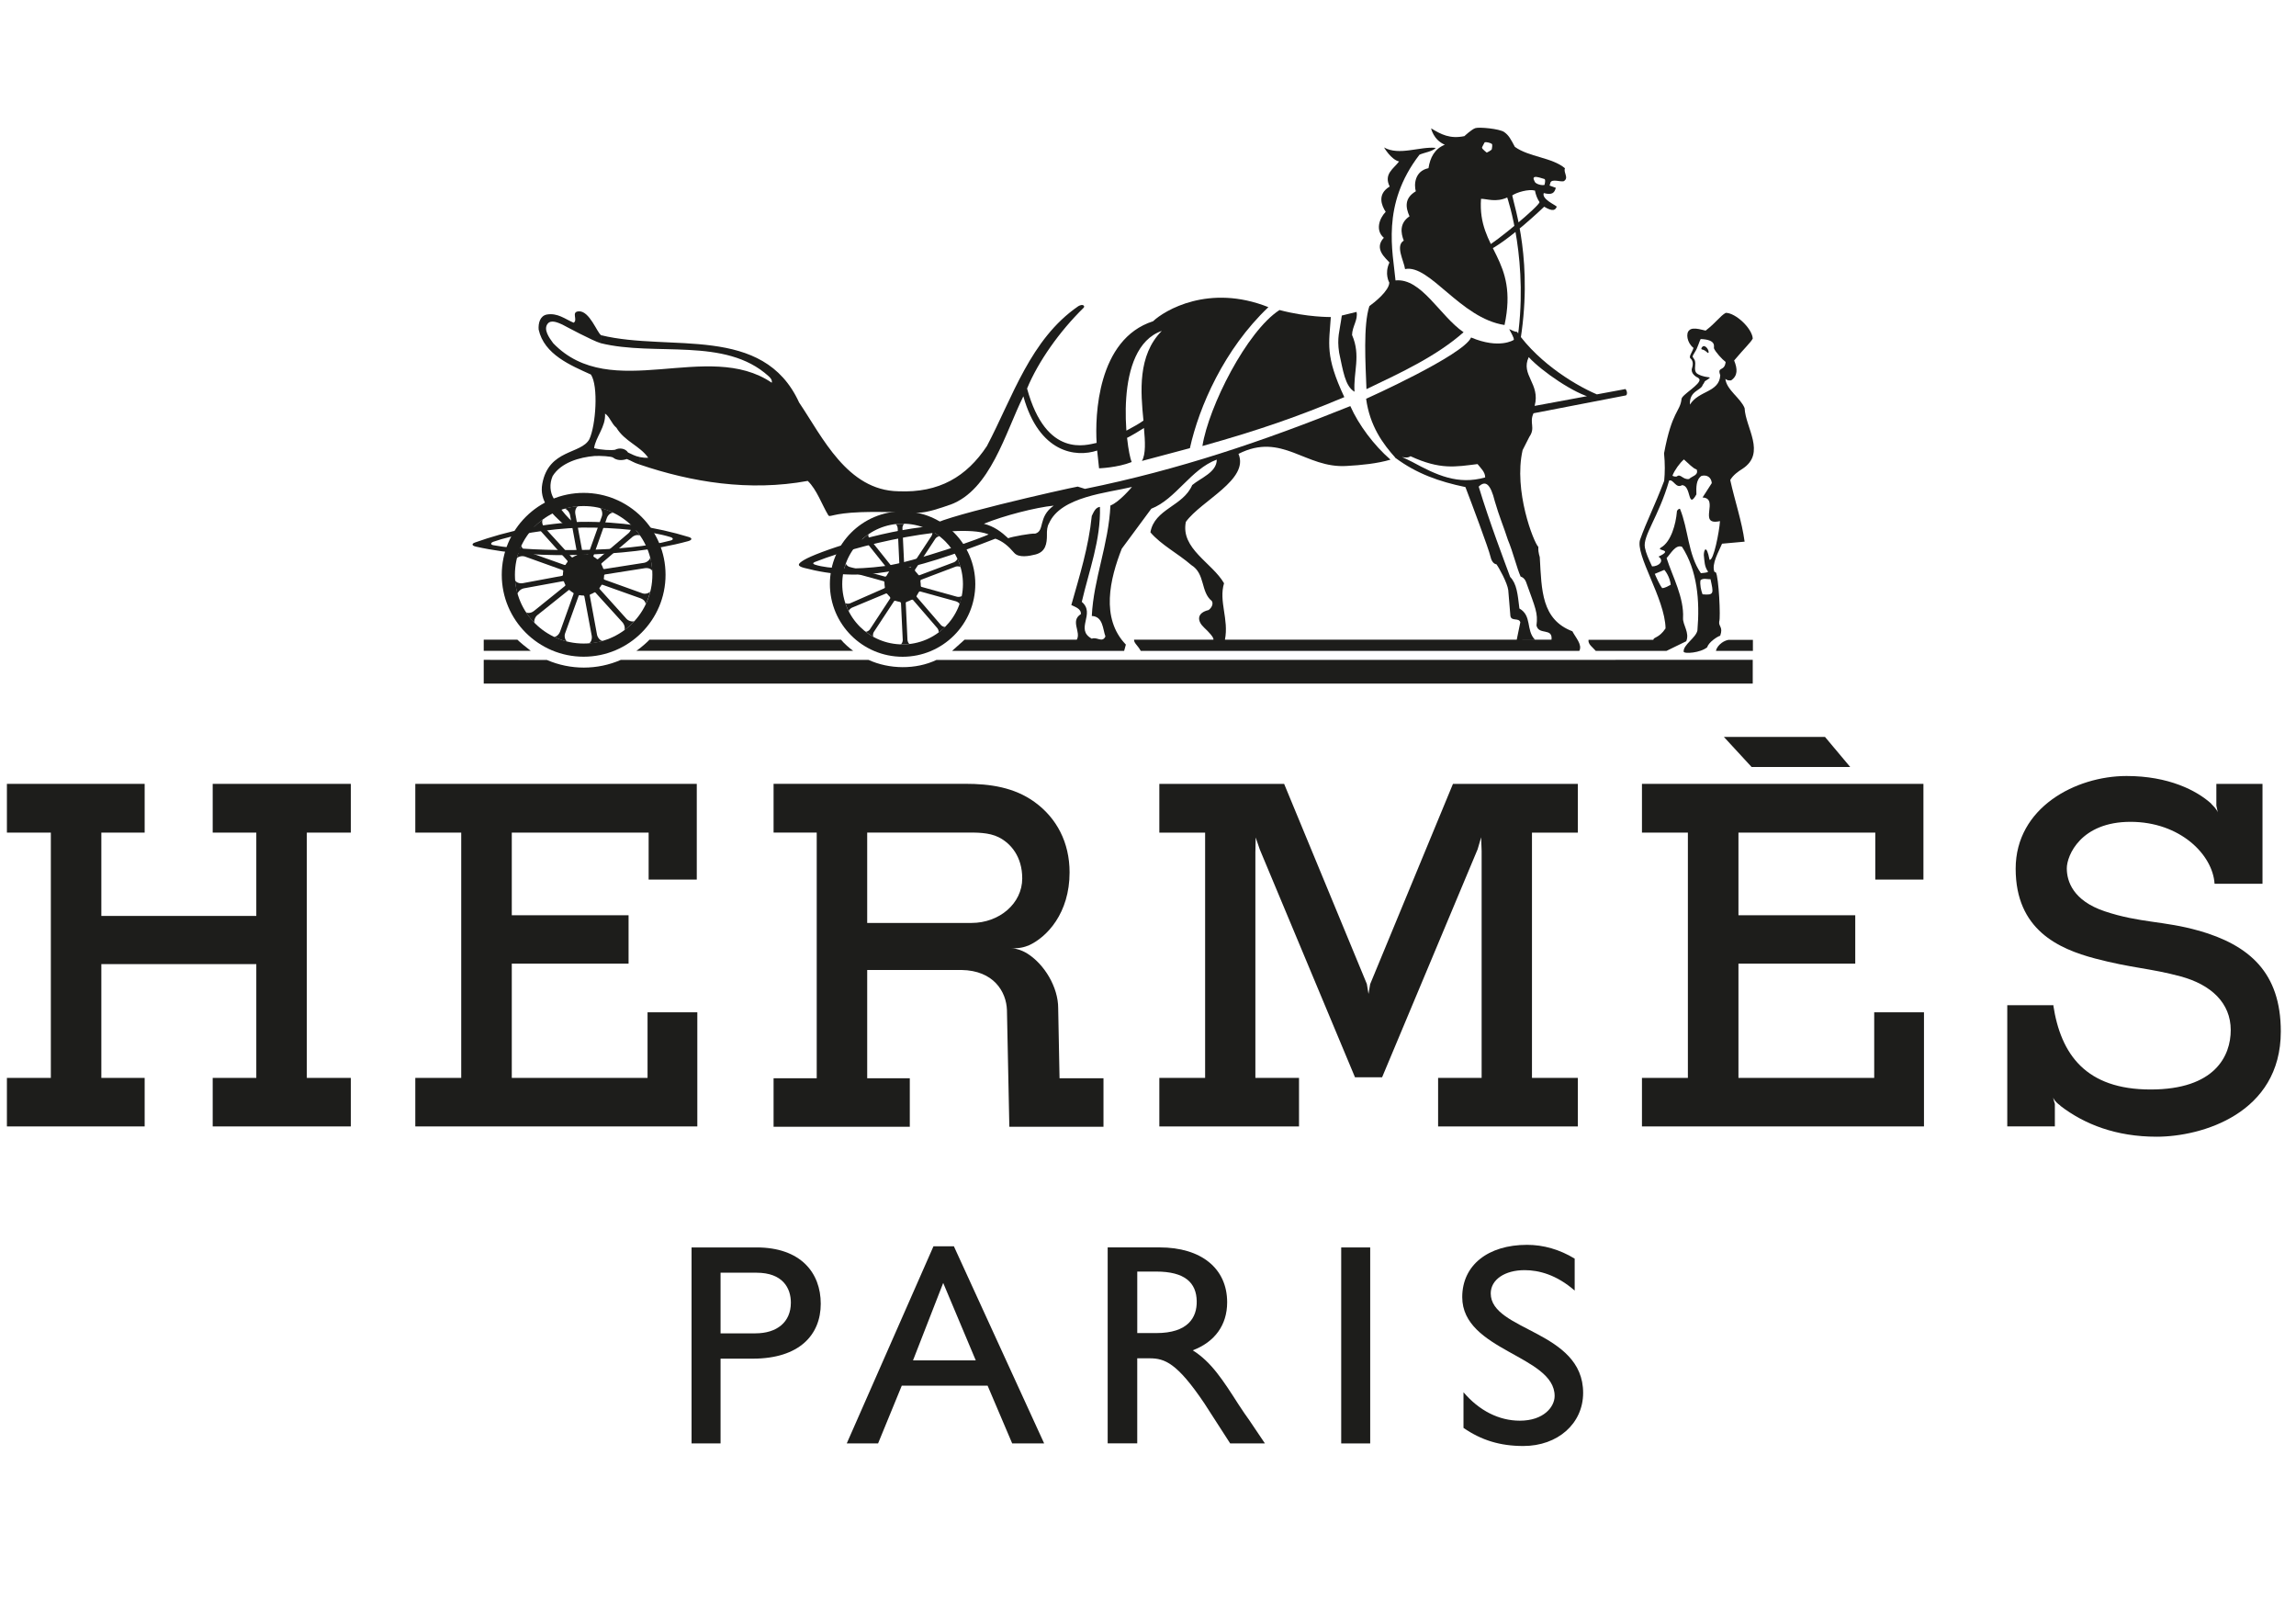 <?xml version="1.0" encoding="UTF-8"?>
<svg id="Calque_1" data-name="Calque 1" xmlns="http://www.w3.org/2000/svg" width="297mm" height="210mm" viewBox="0 0 841.89 595.28">
  <defs>
    <style>
      .cls-1 {
        fill: #1d1d1b;
      }
    </style>
  </defs>
  <polygon class="cls-1" points="2.53 287.38 53.04 287.38 53.04 305.25 37.16 305.25 37.16 335.8 93.98 335.8 93.98 305.25 77.99 305.25 77.99 287.38 128.63 287.38 128.63 305.25 112.5 305.25 112.5 395.18 128.63 395.18 128.63 412.97 77.99 412.97 77.99 395.18 93.98 395.18 93.98 353.46 37.16 353.46 37.16 395.18 53.04 395.18 53.04 412.97 2.53 412.97 2.53 395.18 18.64 395.18 18.64 305.25 2.53 305.25 2.53 287.38"/>
  <polygon class="cls-1" points="602.07 287.38 705.28 287.38 705.28 322.47 687.63 322.47 687.63 305.25 637.45 305.25 637.45 335.55 680.28 335.55 680.28 353.29 637.45 353.29 637.45 395.18 687.23 395.18 687.23 371.13 705.48 371.13 705.48 412.97 602.07 412.97 602.07 395.18 618.91 395.18 618.91 305.25 602.07 305.25 602.07 287.38"/>
  <polygon class="cls-1" points="152.28 287.38 255.49 287.38 255.49 322.47 237.84 322.47 237.84 305.25 187.66 305.25 187.66 335.55 230.48 335.55 230.48 353.29 187.66 353.29 187.66 395.18 237.44 395.18 237.44 371.13 255.69 371.13 255.69 412.97 152.28 412.97 152.28 395.18 169.12 395.18 169.12 305.25 152.28 305.25 152.28 287.38"/>
  <polygon class="cls-1" points="632.1 270.16 669.18 270.16 678.44 281.2 642.28 281.2 632.1 270.16"/>
  <path class="cls-1" d="M806.13,341.18c-12.62-3.59-21.53-2.78-34.37-7.08-11.61-3.89-13.91-11.02-13.91-15.74s5.12-17.06,23.35-17.06,30.18,12.07,30.83,22.7l.07-.06v.06h17.51v-36.61h-16.92v7.98l.53,2.47c.04.13.04.2.04.2l-.04-.2c-.12-.39-.58-1.37-2.41-3.15-.01-.03-.02-.05-.02-.08-5.35-4.82-15.62-10.11-31.02-10.11-18.67,0-40.67,11.59-40.67,33.98s15.74,29.39,29.13,32.93c13.38,3.54,20.2,3.54,31.36,6.56,11.15,3.02,18.37,9.71,18.37,19.68,0,9.45-5.77,21.78-29.39,21.78s-32.93-12.73-35.69-30.97l-.19.06h-16.67v44.43h17.45v-8.33s-.06-.05-.06-.05l-.61-2.19s.61,1.5,2.59,2.87c.06.08.11.14.16.21,8.85,6.77,20.41,11.28,35.25,11.28,16.53,0,45.52-8.49,45.52-38.58,0-21.52-11.46-31.66-30.18-37Z"/>
  <polygon class="cls-1" points="561.74 395.18 561.74 305.25 578.56 305.25 578.56 287.38 532.77 287.38 502.41 360.8 501.8 364.39 501.19 360.73 470.86 287.38 425.1 287.38 425.1 305.25 441.89 305.25 441.89 395.18 425.1 395.18 425.1 412.97 476.32 412.97 476.32 395.18 460.32 395.18 460.32 312.51 460.43 307.04 461.93 311.41 496.84 394.94 506.79 394.94 541.82 311.34 543.1 306.97 543.28 311.95 543.28 395.18 527.32 395.18 527.32 412.97 578.56 412.97 578.56 395.18 561.74 395.18"/>
  <path class="cls-1" d="M194.62,238.61h-17.25v-4.1h12.33c.68.73,3.55,3.08,4.92,4.1Z"/>
  <path class="cls-1" d="M629.2,238.63c.23-1.44,2.08-3.57,4.58-4.05h8.97v4.05h-13.55Z"/>
  <path class="cls-1" d="M343.41,241.93c-7.65,3.64-17.36,3.46-24.93,0h-90.85c-8.59,3.76-18.47,3.75-27.08.03l-23.18-.05v8.71h465.32v-8.71l-299.28.03Z"/>
  <path class="cls-1" d="M233.33,238.61c1.32-.82,4.52-3.61,4.78-4.1h70.27c1.03,1.34,3.34,3.32,4.46,4.1h-79.51Z"/>
  <path class="cls-1" d="M330.96,236.25c12.22,0,22.13-9.91,22.13-22.13s-9.91-22.13-22.13-22.13-22.13,9.91-22.13,22.13,9.91,22.13,22.13,22.13v4.53c-14.72,0-26.66-11.94-26.66-26.66s11.94-26.66,26.66-26.66,26.66,11.94,26.66,26.66-11.94,26.66-26.66,26.66v-4.53Z"/>
  <path class="cls-1" d="M244.04,210.73c0-16.59-13.45-30.03-30.03-30.03s-30.03,13.45-30.03,30.03,13.45,30.03,30.03,30.03,30.03-13.45,30.03-30.03h-4.83c0,13.92-11.28,25.2-25.2,25.2s-25.2-11.28-25.2-25.2,11.28-25.2,25.2-25.2,25.2,11.28,25.2,25.2h4.83Z"/>
  <path class="cls-1" d="M345.02,229.16l-8.91-10.36c-.1-.11-.01-.38.08-.52.18-.29.46-.71.64-1.11.07-.16.37-.39.53-.35l13.15,3.63c.51.14,1.49.74,1.37,1.16.2-.54.76-2.51.86-3.24-.1.42-1.27.54-1.78.42l-13.11-3.64c-.15-.03-.22-.31-.23-.48,0-.34-.03-1.09-.12-1.52-.03-.17.07-.53.22-.6l12.74-4.83c.49-.18,1.64-.11,1.78.29-.16-.56-.87-2.67-1.22-3.32.16.4-.69,1.22-1.18,1.41l.85-.3-13.57,5.1c-.13.06-.36-.11-.46-.25-.21-.27-.67-.86-.99-1.16-.13-.12-.26-.47-.17-.61l7.5-11.42c.29-.44,1.23-1.03,1.59-.79-.45-.36-2.19-1.62-2.85-1.95.36.23.1,1.35-.19,1.79l-7.5,11.38c-.07.13-.36.12-.52.07-.33-.1-1.05-.3-1.48-.36-.17-.02-.48-.23-.5-.39l-.65-13.65c-.02-.52.37-1.51.8-1.52-.58-.02-2.67,0-3.41.12.43-.03.84.95.87,1.48l.63,13.62c.02.15-.22.31-.38.36-.32.11-1.03.37-1.41.58-.15.08-.53.1-.63-.03l-8.55-10.69c-.33-.41-.64-1.45-.3-1.72-.48.32-2.22,1.77-2.74,2.31.33-.28,1.35.09,1.69.49l8.52,10.68c.1.11,0,.38-.1.52-.19.28-.61.9-.8,1.3-.07.16-.37.39-.53.35l-13.14-3.59c-.5-.14-1.34-.87-1.22-1.28-.2.54-.91,2.67-1.01,3.4.1-.42,1.27-.58,1.77-.45l13.11,3.61c.15.03.23.3.23.48,0,.34.06,1.32.16,1.75.04.17-.11.31-.26.37l-12.51,5.5c-.49.2-1.59.21-1.75-.19.18.55.91,2.52,1.29,3.17-.18-.39.65-1.16,1.13-1.38l12.55-5.23c.13-.07.36.1.47.23.22.27.54.67.87.97.13.12.25.47.17.61l-7.49,11.42c-.29.44-1.23,1-1.59.75.46.36,2.3,1.66,2.97,1.98-.36-.23-.21-1.34.07-1.79l7.49-11.38c.07-.13.36-.12.52-.07.33.1,1.04.31,1.48.36.17.02.48.23.5.4l.65,13.65c.02.53-.41,1.55-.84,1.56.58.02,2.67-.03,3.41-.16-.43.03-.8-.96-.84-1.48l-.63-13.62c-.02-.15.22-.31.38-.36.32-.11,1.25-.47,1.63-.7.15-.09.52-.12.64,0l8.94,10.37c.34.4.69,1.39.36,1.66.47-.34,2.09-1.66,2.59-2.21-.31.29-1.29-.2-1.64-.59Z"/>
  <path class="cls-1" d="M213.28,193.41c12.75-.09,25.32,1.26,32.57,3.49.95.29,1.27.93.07,1.26-7.94,2.17-20.31,3.3-32.45,3.46-11.58.16-24.49-.22-32.57-1.74-1.23-.23-.93-.93,0-1.26,7.14-2.55,19.65-4.73,32.38-5.2l-.05-2.11c-13.8.46-27.33,3.39-39.09,7.59-1.21.43-1.22,1.14.35,1.5,12.54,2.82,25.96,3.43,39.01,3,13.05-.43,26.43-1.62,38.82-5,1.56-.43,1.51-1.13.28-1.51-11.94-3.67-25.57-5.74-39.38-5.57l.05,2.11Z"/>
  <path class="cls-1" d="M348.43,185.02c-3.49,1.23-8.43,2.94-11.66,2.94-1.87,0-13.39-.46-21.12-.19-10.56.38-11.31,2.07-11.95,1.1-2.33-3.83-4.19-9.39-7.52-12.56-21.43,3.94-42.61.47-61.75-6.04l.25-2.68c.97.2,1.97.29,3,.22-3-4.33-8.66-6-11.66-11-1.83-1.5-2.5-4.17-4.17-5.17.33,4.83-3.5,8.67-4,12.66,2.53.68,6.3.85,7.66.6,1.71-.9,3.89-.43,4.77.99,1.64.72,2.42,1.29,4.39,1.69l-.25,2.68c-2.18-.68-2.68-1.24-4.58-1.98-2,.71-3.87.4-4.95-.47-.48-.54-4.99-.75-6.86-.64-5.57.46-12.35,2.42-15.4,7.39-1.23,2.87-.95,5.89.36,8.12.86,1.55,4.91,7.48,8.02,9.37l-3.77.66c-5.47-4.71-9.54-9.17-8.39-15.37,2.36-12.73,14.24-10.75,17.25-16.31,2.36-5,3.39-19.52.57-23.72-7.33-3.33-17.16-7.33-19.16-16.5-.17-2.33.5-5,3-5.5,4-.67,6.67,1.67,9.83,3,1.67-1-1.03-3.95,1.83-4.17,4.02-.3,6.85,8.04,8.25,8.74l-.27,2.89c-2.73-.76-12.73-6.13-13.98-6.79-1.5-.67-4.07-1.88-5.33-.33-1.7,2.09.5,5.16,2,7.17,21.33,22.16,56.66-1.5,80.16,14.5.17-1-.39-1.7-1.18-2.41-15.99-14.51-41.49-7.11-61.66-12.12l.27-2.89c25.31,6.17,59.39-4.19,72.58,24.66,8.57,12.69,17.66,32.25,36.4,32.55,15.01.65,25.04-5.4,32.45-16.55,9.47-17.94,15.92-39.21,33.53-51.31,1.75-1.02,2.62-.01,1.88.65-8.76,8.59-16.57,19.63-20.67,29.54,7.05,25.8,21.96,20.63,25.51,19.93-.62-9.74.2-38.04,20.7-44.6,4.15-3.95,20.49-13.84,42.28-5.17-16.23,15.41-25.43,36.52-28.78,51.7l-17.6,4.69c1.47-2.5,1.19-7.15.75-12.08-1.66.99-3.61,2.4-8.01,4.54-1.56.41-.08-2.13-.1-2.36-.06-.62,4.64-2.52,7.93-4.9-1.04-10.53-2.19-23.91,6.72-32.88-18,6.25-13.08,43.21-11.05,48.08-5.12,2.06-11.95,2.3-11.95,2.3l-.7-6.52c-7.82,2.61-21.27.89-27.06-19.88-6.64,13.36-12.07,34.38-26.84,39.76Z"/>
  <path class="cls-1" d="M626.17,129.35c-.92-.81-1.32-1.08-2.11-1.24-.39-.08-.23-.66.29-1.08.56-.45,1.59.25,2.04,1.41.16.4.24,1.17-.22.91Z"/>
  <path class="cls-1" d="M218.41,217.33l9.83,10.82c1.02,1.2.96,2.62.59,2.94,1.01-.61,3.21-2.59,3.82-3.43-.35.34-1.93.24-2.88-.73l-9.85-10.94c-.14-.13-.18-.37-.05-.52.28-.35.39-.5.64-.94.09-.17.3-.2.47-.13l14.01,4.99c1.47.58,1.86,1.76,1.68,2.22.61-1.01,1.6-3.8,1.74-4.83-.15.46-1.47,1.18-2.77.77l-13.96-5.02c-.16-.05-.31-.23-.28-.42.06-.45.11-.66.12-1.16,0-.2.16-.31.34-.35l14.68-2.31c1.57-.2,2.6.63,2.61,1.11.05-1.18-.36-4.1-.77-5.08.14.55-.84,1.75-2.18,2.01l-14.61,2.29c-.17.03-.36-.05-.43-.23-.13-.43-.37-1.01-.63-1.44-.1-.17-.05-.35.08-.47l11.24-9.61c1.23-.99,2.66-.77,2.92-.39-.58-1.03-2.61-3.36-3.43-4,.33.36.19,2.01-.82,2.94l-11.18,9.5c-.12.12-.32.17-.46.04-.34-.3-.68-.54-1.12-.79-.17-.1-.23-.24-.14-.45l4.93-13.91c.57-1.47,1.92-1.98,2.37-1.8-1.01-.61-3.95-1.67-4.99-1.82.47.15,1.19,1.7.78,3.01l-4.96,13.82c-.05.17-.21.3-.4.26-.44-.09-.86-.13-1.36-.12-.19,0-.33-.16-.36-.35l-2.69-14.48c-.24-1.56.6-2.64,1.08-2.72-1.18-.02-4.09.51-5.05.91.48-.1,1.73.87,2.03,2.2l2.66,14.41c.05.17-.03.4-.21.46-.42.14-1.02.43-1.44.7-.16.11-.37.05-.49-.1l-9.92-10.85c-1.02-1.2-.89-2.58-.52-2.9-1.01.61-3.2,2.59-3.82,3.43.35-.34,1.97-.25,2.92.73l9.82,10.93c.14.13.18.37.06.52-.29.35-.39.49-.64.93-.1.17-.3.2-.47.13l-13.82-4.92c-1.47-.58-2.05-1.84-1.88-2.29-.61,1.01-1.6,3.8-1.74,4.83.15-.46,1.63-1.11,2.93-.7l13.8,4.95c.16.05.31.23.28.42-.07.45-.13.86-.12,1.36,0,.2-.16.31-.33.36l-14.42,2.69c-1.56.24-2.68-.6-2.76-1.08-.02,1.18.51,4.09.91,5.05-.1-.48.87-1.77,2.2-2.07l14.39-2.63c.17-.04.36.04.43.22.14.43.21.62.45,1.05.09.17.04.35-.1.47l-11.45,9.22c-1.26.95-2.59.73-2.89.34.54,1.05,2.39,3.36,3.19,4.02-.31-.37-.08-1.97.95-2.83l11.42-9.13c.12-.16.32-.19.47-.06.33.31.85.69,1.29.94.17.1.23.24.15.45l-4.94,13.79c-.57,1.47-1.8,2.05-2.25,1.88,1.01.6,3.8,1.6,4.83,1.74-.47-.15-1.18-1.54-.78-2.85l5-13.86c.05-.18.21-.3.4-.26.44.09.86.13,1.36.12.2,0,.33.16.36.35l2.69,14.44c.24,1.56-.59,2.68-1.07,2.76,1.18.02,4.09-.51,5.05-.91-.48.1-1.73-.87-2.03-2.2l-2.66-14.41c-.06-.17.03-.4.21-.46.43-.14,1.02-.42,1.44-.69.17-.11.37-.05.49.1Z"/>
  <path class="cls-1" d="M619.86,131.44c-.35-.32-.23-.91.03-1.46.53-1.13.78-1.49,1.08-2.42-2.42-1.91-2.88-5.42-1.54-6.48,1.36-1.49,5.91.26,6.01.11,3.88-2.99,5.27-5.33,7.36-6.5,3.58,0,9.63,5.63,9.9,9.42-.72,1.44-3.04,3.53-6.83,8.05,1.27,3.11,1.37,5.6-1.12,7.3-.22-.07-1.06.28-2.1-.56.47,4.1,5.59,7.01,7.06,10.73.3,7.16,7.98,16.46-.75,22.22-1.66,1.02-3.5,2.37-4.52,4.14,1.66,7.57,4.29,15.21,5.27,22.59l-8.28.75c-1.13,2.82-3.95,7.38-2.79,10.34.1.19-.29-.26.53.2,1.04,1.61,1.8,16.6,1.23,17.98-.28,2.01,1.51,1.89.36,5.22-1.03.26-4.31,2.44-4.74,4.2-2.52,2.14-8.59,2.52-8.67,1.63-.15-2.56,4.49-5.04,5.05-7.75.94-11-.07-22.03-5.65-30.69-2.37-.94-4.18,2.6-5.65,4.14,2.22,6.93,6.44,14.45,6.03,22.02-.11,2.52,2.48,5.31,1.18,8.47l-7.23,3.53h-25.96c-1.05-1.26-2.94-2.43-2.64-4.05h23.75c.12-1.08,2.07-.56,4.49-4.18-.19-10.96-11.29-27.05-9.31-32.62,2.39-6.75,5.26-12.12,8.79-21.45l1.84-.15c-3.88,13.41-9.74,20.23-8.89,24.62.37,1.95,1.34,4.16,2.63,6.87l.99,2.73c.54,1.28,1.86,4.2,2.73,5.23,1.2-.08,2.28-.81,3.11-1.23-.19-1.99-1.24-4.23-2.35-5.46l-3.49,1.46-.99-2.73c2.52,0,4.63-2.06,2.36-3.59,6.01-2.84-1.36-2.01.96-3.36,3.65-2.12,5.39-8.57,5.77-13.05-.04-.53.6-1.17,1.13-1.13,3.09,7.42,2.91,16.78,7.67,23.61l-.14,2.59c-.28,1.56.19,3.66.75,5.16,4.34.39,4.05-.36,2.92-5.56-.9.15-2.73-.53-3.67.4l.14-2.59c.49-.11,2.19-.07,2.66-.54-1.39-1.88-1.32-3.79-1.58-6.12,0-1.77.93-4.26,2.1,1.74,1.48.54,3.57-10.29,3.83-14.17-8.43,1.88,0-8.4-6.4-8.66l3.39-5.27c-.15-1.96-1.58-3.18-3.77-2.66l-1.79-2.35c-1.26-.32-2.98-2.19-4.65-3.67-1.45,1.18-3.47,3.98-4.19,5.9-.02.28,1.34.55,1.63.3,1.32-1.09,2.17,1.31,4.44.98.93-1.04,3.64-1.32,2.78-3.51l1.79,2.35c-2.03,1.36-1.96,4.24-1.88,6.8-3.28,5.8-1.77-3.31-5.27-3.39-2.26,1.39-3.12-2.26-4.71-1.7l-1.84.15c.3-3,.33-6.34-.04-10.13,2.9-15.6,5.86-15.14,6.4-19.86-.01-1.6,7.16-5.36,6.6-7.36.27.3,1.24,1.66,1.18,2.09-.47,2.13-5.01,2.11-4.69,7.28,3.22-5.23,10.78-4.41,11.12-10.78-1.25-3.35,1.6-1.18,1.97-4.86-1.23-.89-3.76-3.67-4.28-4.99-.18-.48,1.2-3.18-4.88-3.41-.41.66-1.15,3.32-2.02,4.62-.45.67-1.03,1.65-.9,1.93.29.62,1.11,1.01.92,3-.15,1.62-.13,2.74,1.05,3.34,3.64,1.93,6.18.23,2.5,2.58-.17.28-.47,1.05-.79,1.28-.14-.42-1.4-2.49-1.77-2.6-.71-.26-2.76-1.61-2.16-3.45.55-1.72.27-2.84-.54-3.58Z"/>
  <path class="cls-1" d="M497.42,114.35c.6,2.92-1.6,5.33-1.65,8.47,3.32,7.61.4,13.65.91,20.8-3.5-1.99-4.23-7.86-5.65-14.32-.84-5.65.16-7.63.98-13.62l5.41-1.33Z"/>
  <path class="cls-1" d="M487.98,116.23c-.61,9.75-2.19,14.14,4.95,29.36-17.12,7.18-31.38,12.14-52.03,17.93,2.28-14.45,16.29-42.13,28.27-49.86,10.09,2.69,18.81,2.57,18.81,2.57Z"/>
  <path class="cls-1" d="M443.17,223.65c-4.42,1.06-4.27,4.01-1.62,6.47,1.67,1.56,3.62,3.63,3.39,4.4h-29.11c0,1.33,1.17,1.84,2.46,4.1h160.81c1.21-2.26-1.41-4.94-2.54-7.18-11.33-4.31-11.27-15.05-11.94-26.88.08-.49-.67-1.6-.54-4.05-1.69-1.6-9.17-20.61-5.77-35.49l2.48-4.89c2.33-3.33-.15-5.12,1.52-8.62l33.88-6.55c.62-.31.46-1.68-.17-2.32h0c-.2-.19.27,0,0,0l-33.3,6.17c2.2-8.16-5.25-11.28-2.17-17.88,4.81,5.25,17.02,13.59,23.42,14.93l3.23-.6c-8.52-3.27-22.71-11.86-30.95-23.61-1,0-2.01-.67-2.85-1,.17.5,2.03,3.44,1.65,3.97,0,0-5.22,3.49-15.63-.89-2.81,6.49-38.49,22.47-38.49,22.47,1.35,9.87,6.02,16.42,10.86,21.76.53.64-1.11-1.11,0,0,7.67,5.67,15.88,8.61,25.55,10.61,2.02,5.24,8.57,22.69,9.19,25.5.62,2.8,2.18,2.8,2.18,2.8.94,1.25,4.01,6.82,4.34,9.49l.78,9.41c.33,2.17,3.14.54,3.64,2.38l-1.31,6.37,6.64-.04c-3.33-3.5-.99-8.73-5.66-11.39-.64-5.3-.95-9.04-3.39-11.57-1.93-5.26-7.54-19.91-11.54-33.11l2.38-3.38c-10,2.84-17.78-.82-26.78-5.7-6.88-3.46-2.6-.56-.6-2.07,10.93,5.03,16.42,3.88,24.58,2.88,1.17,1.5,2.8,2.89,2.8,4.89l-2.38,3.38c2.44-2.38,4.31-1.14,5.92,5.41,1.51,5.29,3.38,9.66,4.78,14.09,1.88,4.45,3.28,10.37,4.68,13.49,0,0,1.26.22,1.96,1.9,3.5,9.79,4.43,11.34,3.85,16.02.83,3.67,5.99.68,5.51,5.19l-119.75.02c1.5-7.5-2.33-14.04-.33-20.7-4.33-7.5-16-12.67-14-22.5,5.66-7.83,23.31-15.48,19.3-24.93,16.04-8.13,24.53,5.44,39.69,4.43,5.29-.29,11.19-.87,16.05-2.31-6-5.17-11.73-12.81-14.73-19.64-31.82,12.82-62.81,23.35-97.3,30.35l-2.66-.83c-3.05.47-55.07,12.17-53.18,14.45-19.62,1.68-42.52,9.65-47.14,12.43-2.36,1.41-2.77,2.19,0,2.92,20.83,5.47,38.09,1.79,70.58-10.89l-2.41-1.65c-1.88,1.23-28,10.46-38.75,11.88-10.73,1.41-20.46,1.04-25.27-.47-1.18-.37-.91-.75-.19-1.04,20.46-8.11,59.96-15.56,65.81-8.67,3.11,1.04,5.09,2.83,7.26,5.33,1.66,1.92,5.51,1.18,7.78.6,3.69-.94,4.25-3.89,4.22-7.25l-4.31-.4c-1.32-.19-8.74,1.15-9.9,1.69-2.5-2.33-5.06-4.31-8.9-5.31,7.33-3,18.92-5.97,25.59-6.65-5.92,4.26-3.13,9.28-6.8,10.27l4.31.4c-.01-1.51.07-3.02.79-4.21,4.33-9.83,21.56-11.14,30.4-13.31,0,0-4.61,5.56-7.9,6.81-.67,14.33-6.17,26.83-6.83,40.5,4.17.17,4,4.83,5,7.5-1.17,2.5-3.17,0-5,.83-6.33-3.5,1.5-9.17-3.67-13.5,2.66-11.5,7-22.66,6.66-34.83-1.67.17-2.33,2-3,3.33-1.17,11.5-4.5,22-7.5,32.66,1.33.67,3.67,1.33,3.5,3.33-4,2.5.17,6.54-1.5,9.37h-41.14l-4.57,4.1h63.08l.63-2.3c-9.33-9.67-5.83-24.16-1.5-35.16l10.83-14.66c9-3.5,14.5-14.5,24-18,0,4.67-5.83,6.67-9,9.33-3.34,7.83-13.83,8.67-15.33,17.33,4,4.67,10,7.67,15,12,5.17,3.17,3.34,9.83,7.5,13.16.67,1,0,2.5-1.17,3.33"/>
  <path class="cls-1" d="M513.01,59.18c-1.96,2.68-5.74,4.57-3.44,9.21-4.72,2.81-2.95,7.02-1.47,9.27-2.39,2.46-3.84,6.84-.68,9.51-3.86,4.16.97,7.67,2.06,9.08-1.96,4.13-.06,7.35-.06,7.35h0c-.05,2.99-5.39,7.25-7.3,8.62-2.3,7.02-1.42,21.11-1.07,30.44,12.96-6.18,25.64-12.08,35.61-20.85-8.73-6-15.46-19.95-24.96-19-.91-10.25-5.4-27.71,8.79-46.09,1.83-.83,4.82-1.17,5.98-2.5-5.83-.6-13.45,2.98-18.97-.16,0,0,2.56,4.47,5.52,5.14h0Z"/>
  <path class="cls-1" d="M543.45,54.21c-.02.41,1.71,1.74,1.71,1.74,0,0,1.84-.87,1.86-1.29.02-.41.36-1.64-.04-1.93-.4-.29-1.89-.78-2.59-.54,0,0-.91,1.61-1.02,2.02l-1.06.96-6.32-4.23.99-1.05s2.61-2.46,4-2.92c1.38-.46,8.87.23,10.57,1.44,1.7,1.22,2.33,2.46,3.92,5.43,5.14,3.74,13.65,3.86,18.36,7.84-.66,1.66,1.59,3.51-.44,4.75-1.17.34-4.19-.91-4.85.43l-.73,2.45-1.9-.19s1.21-3.29.35-3.51c-.85-.22-2.88-1-3.59-.69-.7.31-.18,1.08.13,1.78.31.7,2.56,1.49,3.79,1.03l1.67.32,2.22.81c-.49,1.76-1.23,2.76-4.42,1.92-.85,2.2,4.22,4.34,4.77,4.98-.46,1.1-1.2,2.09-4.62.02,0,0-13.29,12.83-21.24,16.49-7.95,3.65-.22-1.64-.22-1.64,3.53-1.67,19.7-15.11,19.75-16.54-.83-1.18-1.42-2.81-1.67-4.22-2.31-.63-6.7.62-8.33,1.78.7,3.99,8.07,24.8,2.59,55.47l-.98-.86c4.85-29.85-3.45-53.86-3.45-53.86-4.2,1.9-7.42.46-9.61.49-1.32,18.76,13.85,21.74,8.62,46.26-16.18-2.45-27.45-22.38-36.47-20.5-.47-3.15-3.62-8.52-.48-10.44-1.07-2.76-1.64-6.39,2.11-8.9-1.5-3.37-1.87-6.69,2.31-9.18-.68-2.33-.48-7.42,4.65-8.47.6-3.93,2.26-7.08,5.98-8.6h0c-4.21-1.8-5.02-6-5.02-6,3.7,2.23,6.89,3.95,12.25,2.84l6.49,4.32Z"/>
  <path class="cls-1" d="M388.51,395.31l-.5-25.79c0-7.41-4.92-16.09-11.68-20.16-1.59-.91-3.53-1.63-5.45-1.73,1.67.09,3.87-.04,5.98-.91.07-.03.14-.04.21-.05,6.84-3.04,15.12-11.91,15.12-26.83,0-11.01-4.75-19.94-12.8-25.78-7.54-5.47-16.49-6.7-25.41-6.7h-70.33v17.87h15.82v90.08h-15.82v17.79h49.95v-17.79h-15.62v-39.7h34.52c11.88.16,16.49,7.99,16.72,14.7l.88,42.79h34.52v-17.79h-16.1ZM356.22,338.37h-38.24v-33.14h36.17c3.77,0,8.43-.11,12.07,1.73,4.45,2.25,8.61,7.12,8.61,15.08,0,9.21-8.41,16.33-18.6,16.33Z"/>
  <path class="cls-1" d="M277.4,457.33c16.17,0,23.55,9.27,23.55,20.65s-7.81,20.13-24.96,20.13h-11.78v31.08h-10.63v-71.85h23.83ZM264.21,488.83h12.76c7.92,0,13.02-4.11,13.02-11.27,0-5.27-2.93-10.96-12.59-10.96h-13.19v22.23Z"/>
  <path class="cls-1" d="M382.86,529.19h-11.71l-9.02-21.18h-31.47l-8.69,21.18h-11.49l31.8-72.27h7.49l33.1,72.27ZM334.78,498.74h23.01l-11.94-28.39-11.07,28.39Z"/>
  <path class="cls-1" d="M502.42,529.19h-10.63v-71.85h10.63v71.85Z"/>
  <path class="cls-1" d="M577.39,473.14c-6.66-5.8-13.09-7.48-18.37-7.48-7.23,0-12.4,3.47-12.4,8.53,0,13.8,33.88,13.59,33.88,36.45,0,11.27-9.3,19.49-21.93,19.49-8.5,0-15.39-2.11-21.94-6.64v-13.07c5.74,6.74,12.98,10.43,20.67,10.43,8.73,0,12.75-5.06,12.75-9.06,0-14.85-33.88-16.54-33.88-36.24,0-11.69,9.42-19.17,23.77-19.17,5.97,0,11.94,1.69,17.46,5.06v11.69Z"/>
  <path class="cls-1" d="M458.21,520.85c-1.36-1.88-2.55-3.62-4.03-5.89-5.75-8.96-9.96-15.59-16.82-19.91,8.08-3.06,12.61-9.27,12.61-17.6,0-12.43-9.51-20.13-24.78-20.13h-19.03v71.85h10.84v-31.19h4.54c5.53,0,10.07,1.69,20.02,16.44l9.51,14.75h12.74l-5.61-8.33ZM423.98,488.73h-6.97v-22.55h6.97c10.51,0,14.72,4.11,14.83,10.85.11,6.01-3.21,11.7-14.83,11.7Z"/>
</svg>